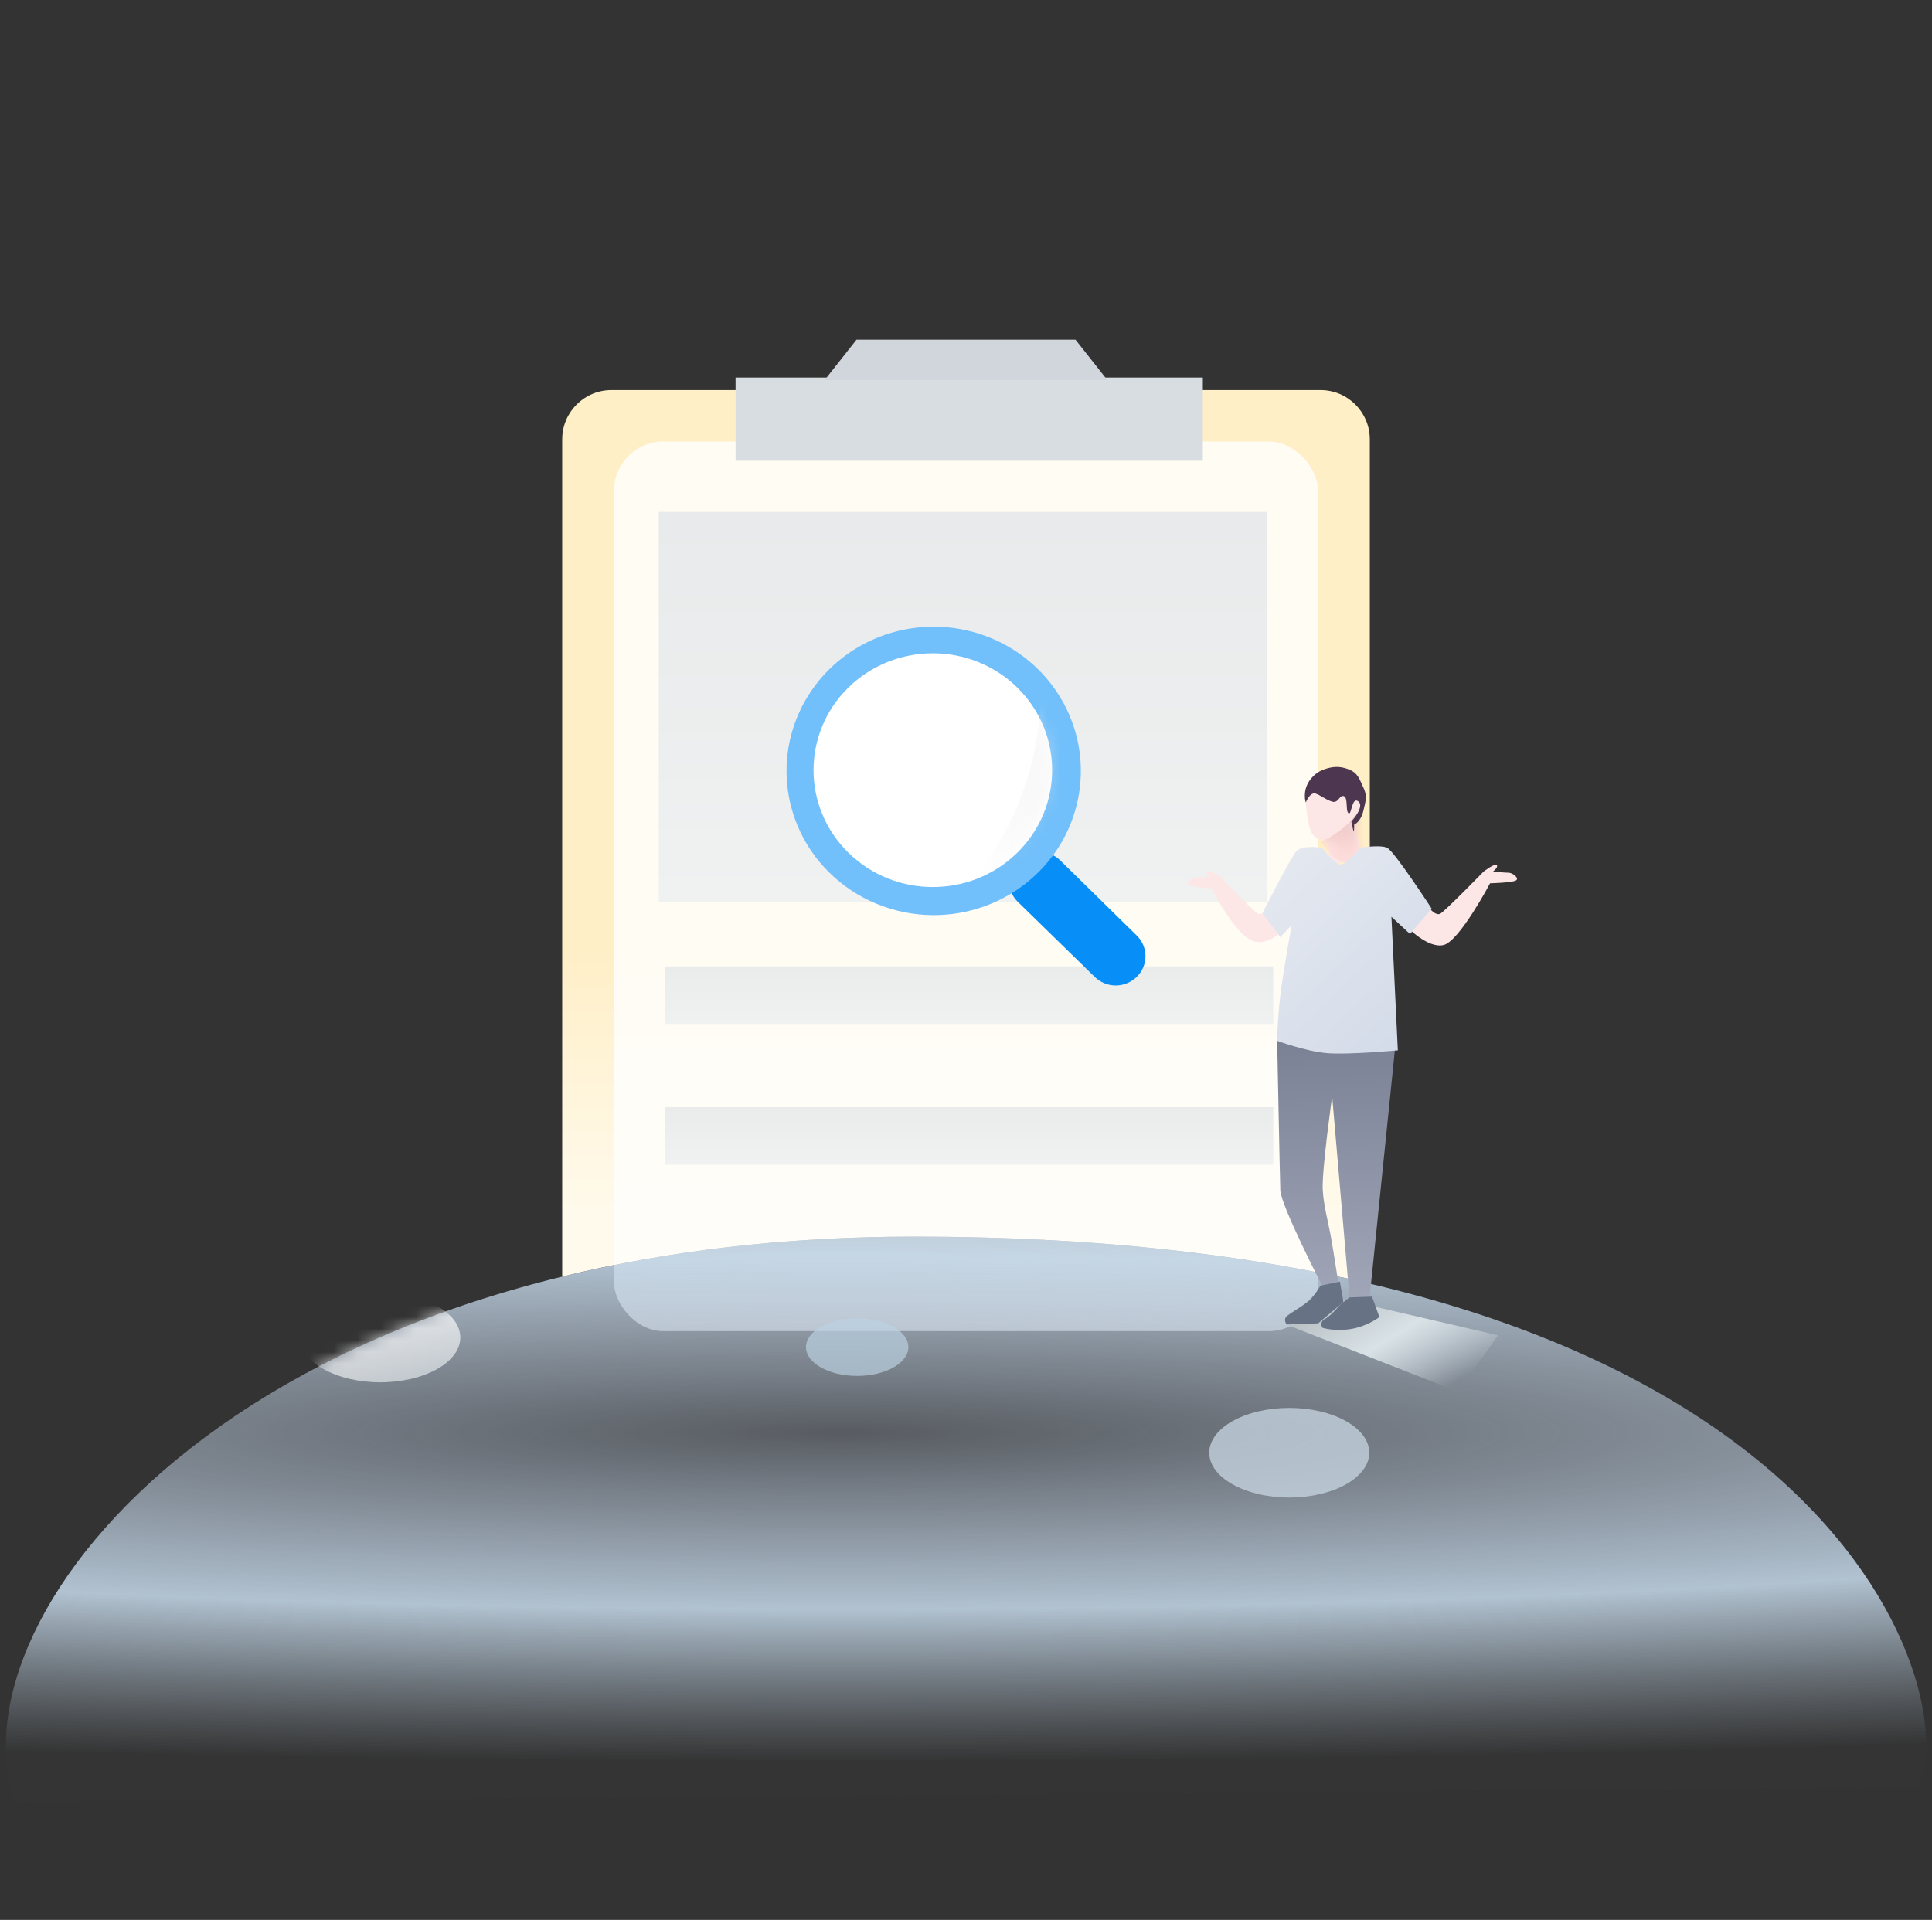 <svg width="165" height="164" viewBox="0 0 165 164" fill="none" xmlns="http://www.w3.org/2000/svg">
<rect x="0" y="0" width="165" height="164" fill="#333333" stroke="none"/>
<path fill-rule="evenodd" clip-rule="evenodd" d="M52.22 33.325C49.897 33.325 48.014 35.208 48.014 37.531V109.05C56.825 106.899 66.852 105.636 78.084 105.636C93.521 105.636 106.357 107.154 116.986 109.652V37.531C116.986 35.208 115.103 33.325 112.78 33.325H52.22Z" fill="url(#paint0_linear_9015_63693)"/>
<rect opacity="0.801" x="52.433" y="37.72" width="60.133" height="75.987" rx="4.206" fill="url(#paint1_linear_9015_63693)"/>
<rect x="56.26" y="43.733" width="51.933" height="33.347" fill="url(#paint2_linear_9015_63693)"/>
<rect x="56.807" y="82.547" width="51.933" height="4.92" fill="url(#paint3_linear_9015_63693)"/>
<rect x="56.807" y="94.573" width="51.933" height="4.92" fill="url(#paint4_linear_9015_63693)"/>
<rect x="62.82" y="32.253" width="39.907" height="7.107" fill="#D8DDE2"/>
<path d="M73.15 29.016H91.85L94.57 32.464H70.43L73.15 29.016Z" fill="#D0D6DC"/>
<path fill-rule="evenodd" clip-rule="evenodd" d="M95.21 84.182C96.256 84.207 97.211 83.605 97.622 82.664C98.033 81.722 97.816 80.631 97.076 79.909L90.547 73.498C89.548 72.52 87.927 72.52 86.928 73.498C85.929 74.477 85.929 76.063 86.928 77.041L93.476 83.433C93.933 83.893 94.555 84.161 95.21 84.182Z" fill="#078FF7"/>
<path fill-rule="evenodd" clip-rule="evenodd" d="M70.789 74.501C66.582 70.316 65.975 63.802 69.34 58.939C72.704 54.077 79.104 52.22 84.626 54.504C90.149 56.788 93.257 62.577 92.051 68.333C90.846 74.088 85.661 78.207 79.667 78.173C76.328 78.152 73.135 76.831 70.789 74.501Z" fill="#71BFFB"/>
<path fill-rule="evenodd" clip-rule="evenodd" d="M72.456 58.73C68.482 62.633 68.486 68.953 72.465 72.85C76.443 76.748 82.891 76.748 86.87 72.85C90.848 68.953 90.852 62.633 86.878 58.73C82.893 54.832 76.441 54.832 72.456 58.73Z" fill="white"/>
<mask id="mask0_9015_63693" style="mask-type:luminance" maskUnits="userSpaceOnUse" x="69" y="55" width="21" height="21">
<path fill-rule="evenodd" clip-rule="evenodd" d="M72.456 58.73C68.482 62.633 68.486 68.953 72.465 72.85C76.443 76.748 82.891 76.748 86.87 72.85C90.848 68.953 90.852 62.633 86.878 58.73C82.893 54.832 76.441 54.832 72.456 58.73Z" fill="white"/>
</mask>
<g mask="url(#mask0_9015_63693)">
<path d="M88.903 58.534C88.903 68.218 84.185 75.698 77.439 79.922C70.692 84.147 89.848 77.19 89.848 77.19L93.633 63.863C93.633 63.863 88.903 48.85 88.903 58.534Z" fill="url(#paint5_linear_9015_63693)"/>
</g>
<path d="M163.818 152.603C167.773 144.776 156.468 105.637 78.084 105.637C21.507 105.637 -4.461 137.673 1.28 153.908L163.818 152.603Z" fill="url(#paint6_radial_9015_63693)"/>
<mask id="mask1_9015_63693" style="mask-type:luminance" maskUnits="userSpaceOnUse" x="0" y="105" width="165" height="49">
<path d="M163.818 152.603C167.773 144.776 156.468 105.637 78.084 105.637C21.507 105.637 -4.461 137.673 1.28 153.908L163.818 152.603Z" fill="white"/>
</mask>
<g mask="url(#mask1_9015_63693)">
<ellipse opacity="0.672" cx="73.207" cy="115.073" rx="4.373" ry="2.46" fill="#BDD3E3"/>
<ellipse opacity="0.73" cx="110.107" cy="124.093" rx="6.833" ry="3.827" fill="#CADAE6"/>
<ellipse opacity="0.73" cx="32.48" cy="114.253" rx="6.833" ry="3.827" fill="url(#paint7_linear_9015_63693)"/>
</g>
<path d="M109.867 113.151L124.561 118.894L127.936 114.066L113.152 110.628L109.867 113.151Z" fill="url(#paint8_linear_9015_63693)"/>
<path d="M109.068 88.561L119.163 89.357L116.921 111.315C116.921 111.315 116.725 111.535 116.249 111.449C115.772 111.364 115.273 111.099 115.273 111.099L113.771 93.643C113.771 93.643 112.903 99.815 112.964 101.552C113.009 102.86 113.457 104.457 113.696 105.822C113.902 106.997 114.336 109.805 114.336 109.805C114.336 109.805 113.823 110.039 113.551 110.092C113.278 110.144 112.929 109.854 112.929 109.854C112.929 109.854 109.39 102.983 109.344 101.678C109.299 100.374 109.068 88.561 109.068 88.561Z" fill="url(#paint9_linear_9015_63693)"/>
<path d="M112.772 109.822C112.772 109.822 112.322 110.631 111.764 111.125C111.205 111.618 110.103 112.208 109.852 112.476C109.6 112.744 109.875 113.138 109.875 113.138L112.576 113.044L114.735 111.218L114.433 109.478L112.772 109.822Z" fill="#677285"/>
<path d="M117.175 110.759L117.806 112.508C117.806 112.508 116.77 113.31 115.339 113.533C113.908 113.756 112.923 113.413 112.923 113.413C112.923 113.413 112.664 112.893 113.151 112.67C113.375 112.568 113.876 112.143 114.316 111.6C114.515 111.354 115.263 110.826 115.263 110.826L117.175 110.759Z" fill="#677285"/>
<path d="M121.697 77.112C121.697 77.112 122.525 78.371 123.032 78.034C123.539 77.698 126.707 74.451 126.707 74.451C126.707 74.451 127.649 73.726 127.823 73.898C127.997 74.071 127.509 74.451 127.509 74.451C127.509 74.451 128.537 74.552 128.858 74.552C129.179 74.552 129.855 75.065 129.413 75.238C128.971 75.41 127.257 75.453 127.257 75.453C127.257 75.453 124.655 80.374 123.299 80.722C121.944 81.072 120.075 79.098 120.075 79.098L121.697 77.112Z" fill="#FDE7E6"/>
<path d="M108.477 77.203C108.477 77.203 107.935 78.313 107.443 78.047C106.952 77.78 104.193 74.871 104.193 74.871C104.193 74.871 103.275 74.309 103.05 74.41C102.825 74.511 103.379 74.871 103.379 74.871C103.379 74.871 102.028 74.981 101.774 75.083C101.519 75.185 101.223 75.499 101.608 75.641C101.992 75.784 103.463 75.885 103.463 75.885C103.463 75.885 105.509 79.927 107.059 80.4C108.609 80.872 109.929 79.01 109.929 79.01L108.477 77.203Z" fill="#FDE7E6"/>
<path d="M113.495 73.801V71.815C113.495 71.815 112.466 71.867 112.047 71.177C111.629 70.488 111.516 68.531 111.516 68.531L111.831 67.624L114.932 67.493L116.562 68.882L115.803 70.222L115.659 70.479L116.382 73.524L113.495 73.801Z" fill="#FDE7E6"/>
<mask id="mask2_9015_63693" style="mask-type:luminance" maskUnits="userSpaceOnUse" x="111" y="67" width="6" height="7">
<path d="M113.495 73.801V71.815C113.495 71.815 112.466 71.867 112.047 71.177C111.629 70.488 111.516 68.531 111.516 68.531L111.831 67.624L114.932 67.493L116.562 68.882L115.803 70.222L115.659 70.479L116.382 73.524L113.495 73.801Z" fill="white"/>
</mask>
<g mask="url(#mask2_9015_63693)">
<path d="M115.513 69.928C114.596 71.068 113.011 71.865 112.804 71.865C112.598 71.865 113.957 73.294 113.957 73.294L115.063 73.801L116.632 73.468L117.192 71.865L116.203 70.045C116.203 70.045 116.429 68.788 115.513 69.928Z" fill="url(#paint10_linear_9015_63693)"/>
</g>
<path d="M107.818 78L109.342 80.053L110.314 79.027C110.314 79.027 109.575 83.08 109.342 85.024C109.109 86.968 109.066 88.904 109.066 88.904C109.066 88.904 111.507 89.81 113.326 89.963C115.145 90.115 119.38 89.723 119.38 89.723L118.834 78.313L120.42 79.785L122.282 77.635C122.282 77.635 119.076 72.708 118.47 72.421C117.863 72.134 116.178 72.421 116.178 72.421C116.178 72.421 114.982 73.836 114.497 73.856C114.012 73.876 112.936 72.421 112.936 72.421C112.936 72.421 111.218 72.146 110.718 72.708C110.218 73.269 107.818 78 107.818 78Z" fill="url(#paint11_linear_9015_63693)"/>
<path d="M111.516 68.553C111.516 68.553 111.881 67.631 112.358 67.792C112.81 67.944 113.201 68.306 113.762 68.476C114.324 68.646 114.386 67.882 114.768 68.011C115.15 68.14 114.898 69.263 115.167 69.472C115.436 69.681 115.436 68.011 116.009 68.461C116.583 68.91 115.411 70.175 115.411 70.175C115.411 70.175 115.561 70.953 115.609 71.006C115.658 71.059 115.652 70.44 115.652 70.44C115.652 70.44 116.2 70.23 116.433 69.281C116.667 68.333 116.768 67.956 116.433 67.266C116.099 66.577 116.004 66.038 115.167 65.713C114.33 65.388 113.695 65.515 113.11 65.713C112.525 65.91 112.101 66.304 111.831 66.695C111.2 67.624 111.516 68.553 111.516 68.553Z" fill="#4D364F"/>
<defs>
<linearGradient id="paint0_linear_9015_63693" x1="93.933" y1="103.919" x2="93.933" y2="81.113" gradientUnits="userSpaceOnUse">
<stop stop-color="#FFFAEC"/>
<stop offset="1" stop-color="#FFEFC7"/>
</linearGradient>
<linearGradient id="paint1_linear_9015_63693" x1="52.433" y1="37.72" x2="52.433" y2="113.706" gradientUnits="userSpaceOnUse">
<stop stop-color="white"/>
<stop offset="0.746" stop-color="white"/>
<stop offset="1" stop-color="white" stop-opacity="0.698"/>
</linearGradient>
<linearGradient id="paint2_linear_9015_63693" x1="56.26" y1="43.733" x2="56.26" y2="77.08" gradientUnits="userSpaceOnUse">
<stop stop-color="#E8EAEB"/>
<stop offset="1" stop-color="#F0F1F1"/>
</linearGradient>
<linearGradient id="paint3_linear_9015_63693" x1="56.807" y1="82.547" x2="56.807" y2="87.467" gradientUnits="userSpaceOnUse">
<stop stop-color="#EAECEC"/>
<stop offset="1" stop-color="#F0F1F1"/>
</linearGradient>
<linearGradient id="paint4_linear_9015_63693" x1="56.807" y1="94.573" x2="56.807" y2="99.493" gradientUnits="userSpaceOnUse">
<stop stop-color="#EAECEC"/>
<stop offset="1" stop-color="#F0F1F1"/>
</linearGradient>
<linearGradient id="paint5_linear_9015_63693" x1="85.961" y1="60.199" x2="77.972" y2="69.471" gradientUnits="userSpaceOnUse">
<stop stop-color="#EEEEEE" stop-opacity="0.367"/>
<stop offset="1" stop-color="#D8D8D8" stop-opacity="0.01"/>
</linearGradient>
<radialGradient id="paint6_radial_9015_63693" cx="0" cy="0" r="1" gradientUnits="userSpaceOnUse" gradientTransform="translate(71.627 122.377) rotate(-90) scale(28.066 293.122)">
<stop stop-color="#CEDEF5" stop-opacity="0.24"/>
<stop offset="0.537" stop-color="#C8DCED" stop-opacity="0.846"/>
<stop offset="1" stop-color="#ADBECE" stop-opacity="0.01"/>
</radialGradient>
<linearGradient id="paint7_linear_9015_63693" x1="28.123" y1="114.315" x2="29.54" y2="119.852" gradientUnits="userSpaceOnUse">
<stop stop-color="#FBFBFB"/>
<stop offset="1" stop-color="#D9DFE3"/>
</linearGradient>
<linearGradient id="paint8_linear_9015_63693" x1="105.865" y1="115.423" x2="112.039" y2="125.531" gradientUnits="userSpaceOnUse">
<stop stop-color="#B7BFC3"/>
<stop offset="0.487" stop-color="#D9E2E6"/>
<stop offset="1" stop-color="#E6EDF3" stop-opacity="0.01"/>
</linearGradient>
<linearGradient id="paint9_linear_9015_63693" x1="119.893" y1="111.355" x2="119.09" y2="88.385" gradientUnits="userSpaceOnUse">
<stop stop-color="#A1A7B8"/>
<stop offset="1" stop-color="#7B8195"/>
</linearGradient>
<linearGradient id="paint10_linear_9015_63693" x1="115.947" y1="72.468" x2="115.947" y2="70.543" gradientUnits="userSpaceOnUse">
<stop stop-color="#FBD8D6"/>
<stop offset="1" stop-color="#EAC0BE" stop-opacity="0.7"/>
</linearGradient>
<linearGradient id="paint11_linear_9015_63693" x1="100.501" y1="80.372" x2="115.708" y2="96.414" gradientUnits="userSpaceOnUse">
<stop stop-color="#E5E9F0"/>
<stop offset="1" stop-color="#D2DAE8"/>
</linearGradient>
</defs>
</svg>
